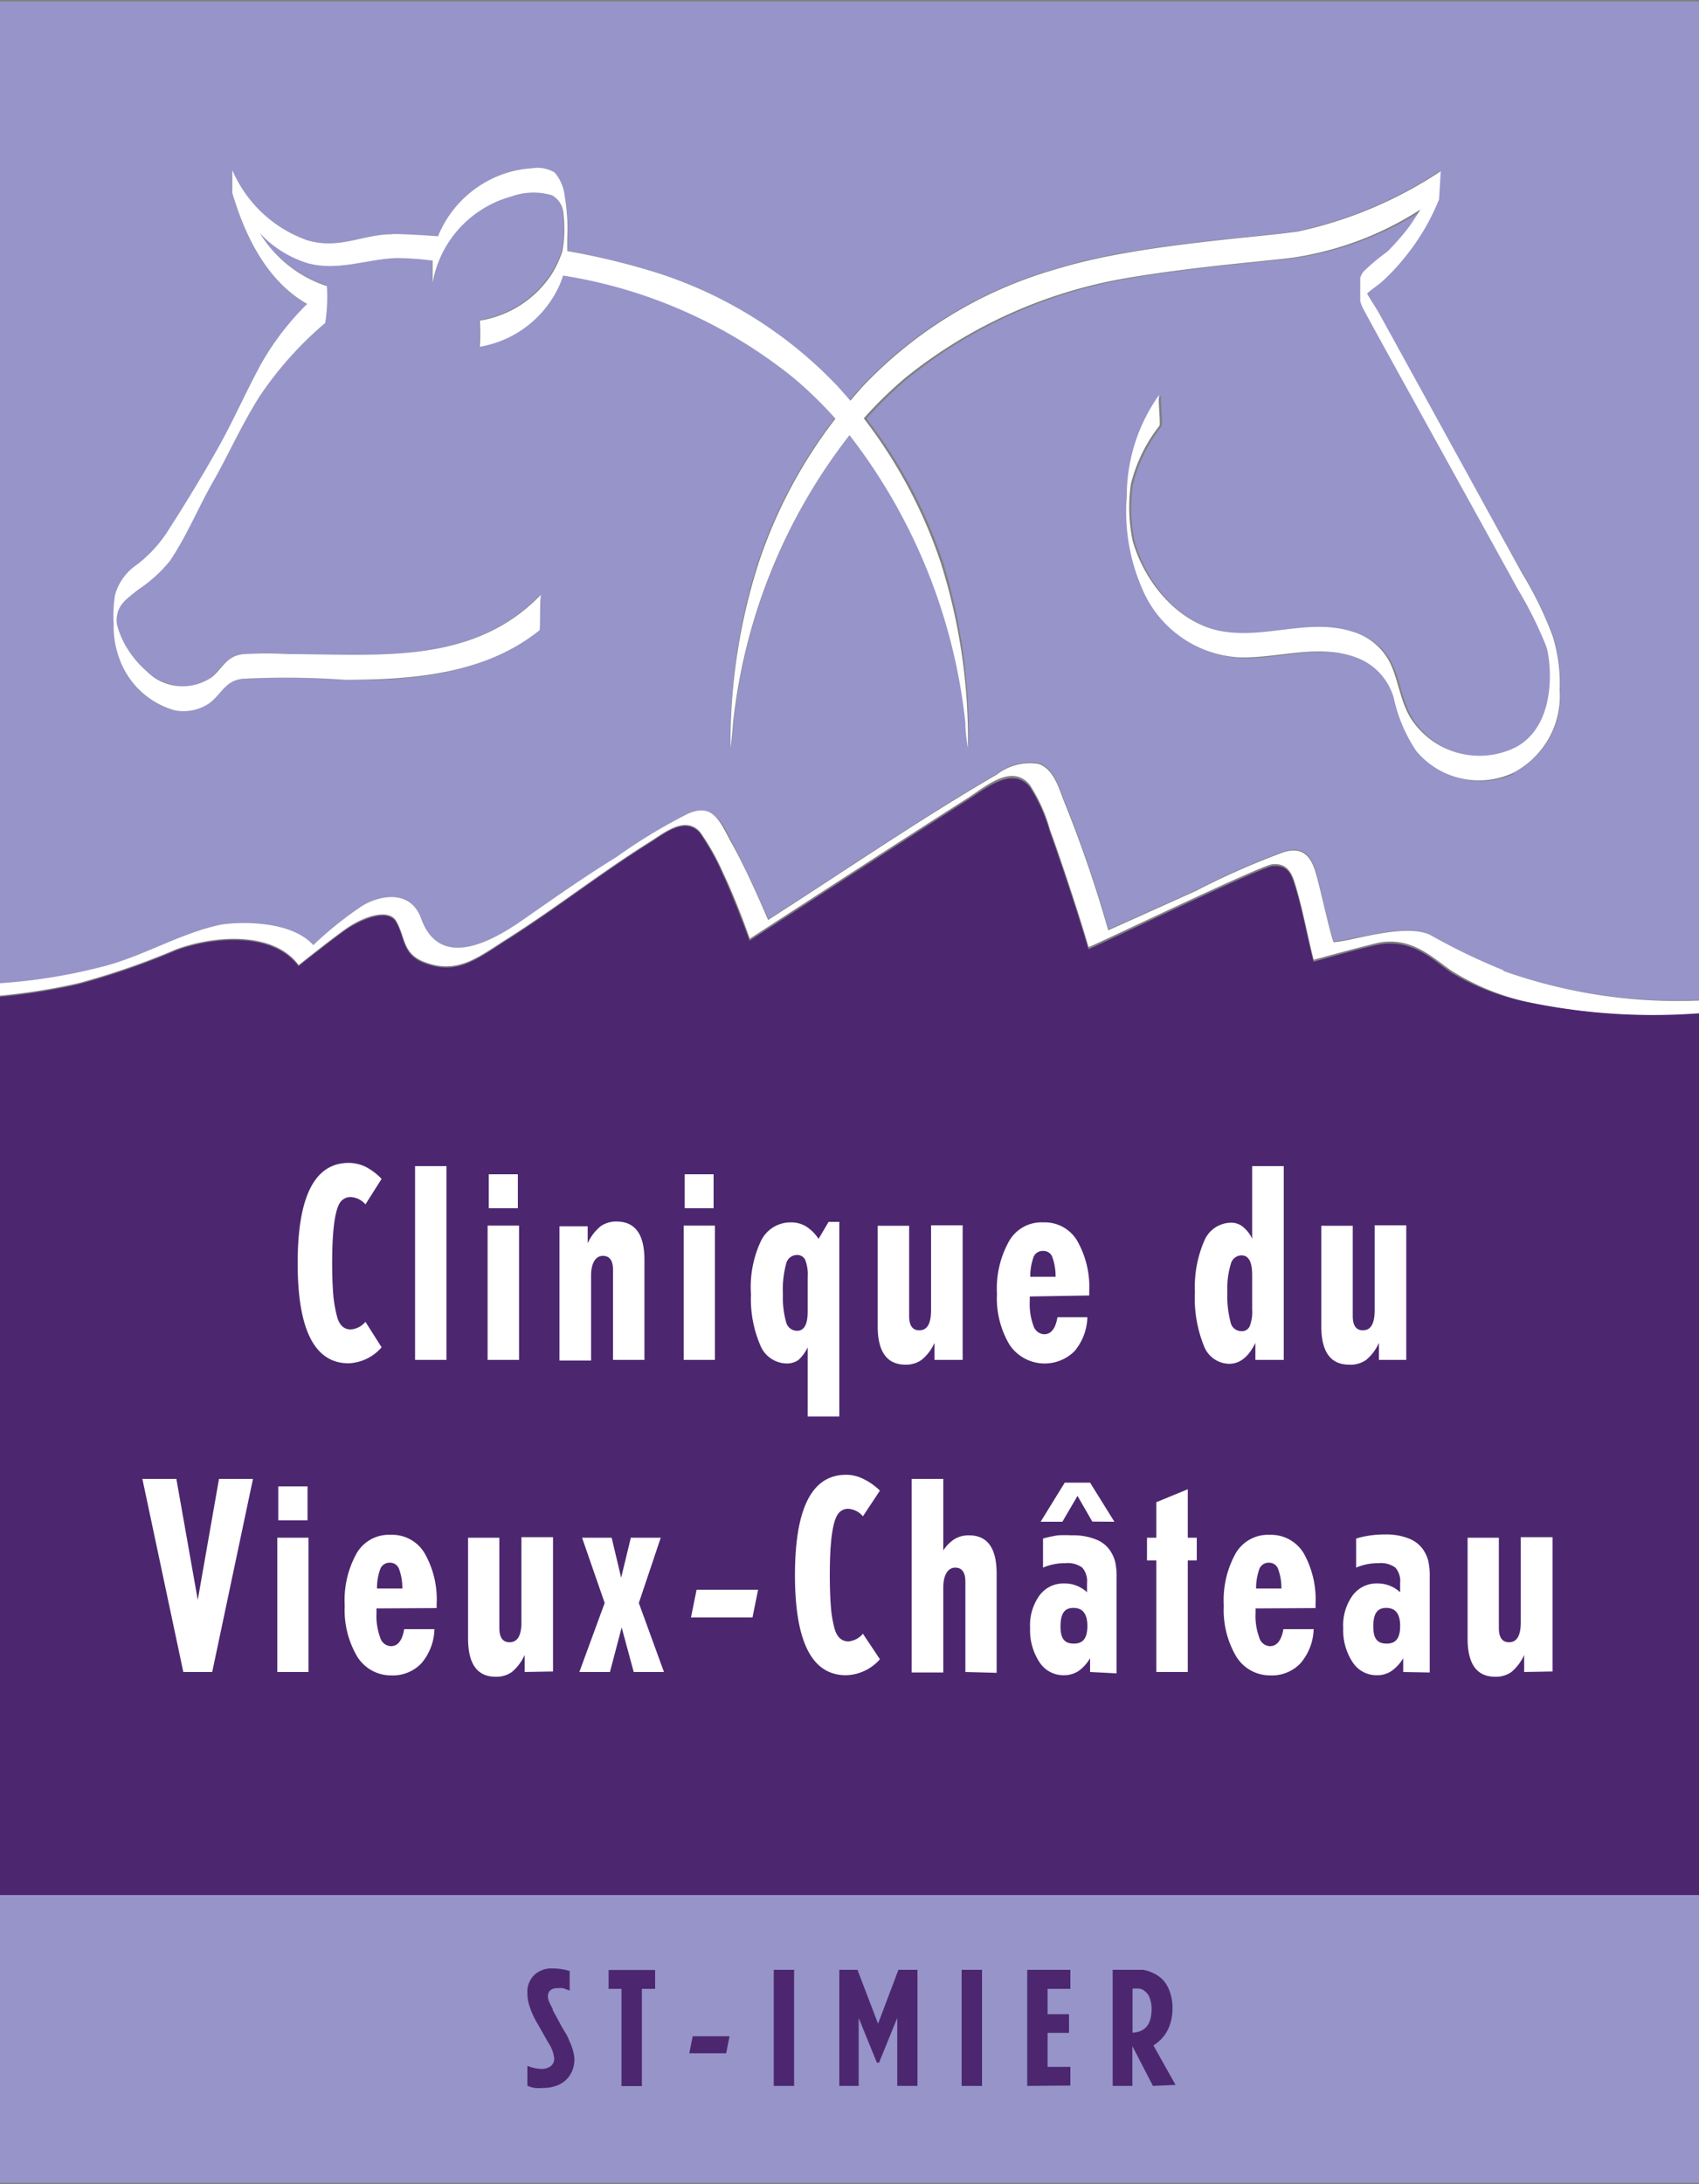 <?xml version="1.0" encoding="UTF-8"?> <svg xmlns="http://www.w3.org/2000/svg" id="Calque_1" data-name="Calque 1" viewBox="0 0 100 128.5"><rect x="0" y="0" width="100" height="128.5" fill="#808080" stroke="none"/><defs><style>.cls-1{fill:#9694c9;}.cls-2{fill:#4c2770;}.cls-3{fill:#fff;}</style></defs><title>CVC_logo STI</title><rect class="cls-1" y="111.42" width="100" height="16.99"></rect><path class="cls-1" d="M6.13,56.84c2.36-.62,4.43-1.91,6.8-2.43.65-.14,4.06-.38,5.51,1.19a21,21,0,0,1,2.88-2.31c.95-.58,2.74-1,3.43.64,1.28,3.82,5.47.57,6.63-.24,1.37-1,3.27-2.24,4.91-3.27a31.2,31.2,0,0,1,4.22-2.56c1.49-.63,2,.56,2.58,1.68s1.47,3,2.14,4.53c4.47-2.86,8.88-5.89,13.47-8.56a3.17,3.17,0,0,1,2.45-.62c.91.31,1.2,1.47,1.52,2.26a74.26,74.26,0,0,1,2.58,7.53l5.14-2.31a45.19,45.19,0,0,1,5.19-2.29c1.2-.37,1.67.36,1.94,1.42.21.81.81,3.57,1,3.88a9.57,9.57,0,0,0,1.2-.21C80.8,55,83,54.39,84.18,55a36.67,36.67,0,0,0,4.31,2.13A30.69,30.69,0,0,0,100,58.82V.09H0V57.85a32.79,32.79,0,0,0,6.13-1m83-11.33a4.77,4.77,0,0,1-5.65-1.31,8.87,8.87,0,0,1-1.33-3.13,3.59,3.59,0,0,0-2-2.28c-2.31-1-4.76,0-7.14-.09a6.6,6.6,0,0,1-5.47-3.63,11.24,11.24,0,0,1-1.1-5.83,10.26,10.26,0,0,1,1.92-6c-.09.11.1,1.74,0,1.84a8.87,8.87,0,0,0-1.68,3.43,9.67,9.67,0,0,0,.11,3.35c.72,2.5,2.66,4.87,5.33,5.32s5.07-.77,7.57,0a3.58,3.58,0,0,1,2.32,2c.49,1.14.58,2.4,1.36,3.41a4.81,4.81,0,0,0,6,1.38c2.5-1.39,2-5.23,1.75-5.94a23.53,23.53,0,0,0-1.66-3.38c-.76-1.37-8.32-14.94-9-16.32a2.38,2.38,0,0,1-.24-.57c0-.05,0-1.37,0-1.37a1.49,1.49,0,0,1,.17-.34,11,11,0,0,1,1.43-1.24,15.1,15.1,0,0,0,1.18-1.33c.28-.36.77-1.15.77-1.15a19,19,0,0,1-7.23,2.79c-1,.19-6,.53-10.31,1.29a28.33,28.33,0,0,0-12.74,5.79,23.77,23.77,0,0,0-2.49,2.42,28.62,28.62,0,0,1,4.51,8.46A34.14,34.14,0,0,1,57,44s-.1-.8-.15-1.49A33.34,33.34,0,0,0,50,25.6a33.39,33.39,0,0,0-6.82,16.92C43.12,43.21,43,44,43,44a34.41,34.41,0,0,1,1.61-10.94,28.88,28.88,0,0,1,4.52-8.46,23.77,23.77,0,0,0-2.49-2.42,28.6,28.6,0,0,0-13.54-6q-.09.29-.21.57a6.31,6.31,0,0,1-4.69,3.62,11.37,11.37,0,0,0,0-1.54,6.21,6.21,0,0,0,4.24-2.76,5.89,5.89,0,0,0,.62-1.32,7.46,7.46,0,0,0,.06-2.2,1.37,1.37,0,0,0-.66-1.09,3.83,3.83,0,0,0-2.41.07,6.57,6.57,0,0,0-2.16,1.05,6.42,6.42,0,0,0-2.47,4c0-.6,0-.87,0-1.3a17.74,17.74,0,0,0-2.13-.15c-1.73.06-3.49.79-5.26.29a6.4,6.4,0,0,1-2.78-1.76,7.31,7.31,0,0,0,3.95,3.12A9.16,9.16,0,0,1,19.13,19a21.23,21.23,0,0,0-3.82,4.25c-1.1,1.77-1.77,3.35-2.73,5S11,31.53,10,33a8.44,8.44,0,0,1-1.95,1.71c-.55.43-1.08.78-1.2,1.45a1.54,1.54,0,0,0,0,.64,5.09,5.09,0,0,0,.4,1,5.85,5.85,0,0,0,1.33,1.68c1.05.89,2.72,1.33,3.86.34.67-.57.88-1.24,1.86-1.34a23.59,23.59,0,0,1,2.66,0c1.92,0,3.84.13,5.76,0,3.19-.14,6.5-.79,9.1-3.53-.08.06,0,2.07-.11,2.13-3.23,2.59-7.47,3-11.46,2.91a49.22,49.22,0,0,0-6-.06c-1.06.11-1.24.91-2,1.46a2.68,2.68,0,0,1-2,.4A4.85,4.85,0,0,1,7,38.67a5.33,5.33,0,0,1-.31-1.94A7.52,7.52,0,0,1,6.77,35a3.17,3.17,0,0,1,1.3-1.77,7.78,7.78,0,0,0,1.71-1.82c1.09-1.63,2.1-3.34,3.06-5.05s1.63-3.28,2.51-4.9a16.41,16.41,0,0,1,2.73-3.57c-2.29-1.27-3.53-3.75-4.27-6.09,0-.09-.13-.38-.15-.44s0-1.29,0-1.34a7.55,7.55,0,0,0,4.41,4.11c2,.57,3.31-.35,5-.36,0,0,2,.07,2.71.13a6.44,6.44,0,0,1,2.77-3.17,6,6,0,0,1,2.75-.83,2.05,2.05,0,0,1,1.34.23,2.7,2.7,0,0,1,.6,1.42A11.26,11.26,0,0,1,33.42,14c0,.25,0,.51,0,.76A38.79,38.79,0,0,1,38.5,16a25.19,25.19,0,0,1,10.7,6.65c.27.29.53.6.79.9.27-.3.53-.61.8-.9A25.22,25.22,0,0,1,61.48,16c.13,0,1.22-.37,1.71-.5,4.47-1.17,10.74-1.55,13.16-1.9a24.56,24.56,0,0,0,8.4-3.55l-.1,1.66a13.16,13.16,0,0,1-2,3.39,12.42,12.42,0,0,1-1.36,1.45c-.23.21-.6.44-.88.7.25.44.56.88.77,1.27l8.45,15.24a22.4,22.4,0,0,1,1.78,3.65,9.26,9.26,0,0,1,.42,3.18,5.09,5.09,0,0,1-2.79,4.9"></path><path class="cls-2" d="M100,59.57A35.58,35.58,0,0,1,90.18,59a14.05,14.05,0,0,1-4.73-1.76c-1.09-.73-2.29-2.05-4.34-1.66-.92.17-3.79,1-3.8,1-.37-1.45-.68-3.2-1.14-4.62-.22-.69-.51-1.09-1.29-1s-10.81,4.94-10.82,4.88c-.65-2.27-2-6.2-2.26-6.88a9.53,9.53,0,0,0-1.19-2.66c-1-1.23-2.56.06-3.59.72-4.09,2.6-12.9,8.32-12.9,8.32-.6-1.63-1.25-3.22-1.56-3.86A13.82,13.82,0,0,0,41.19,49c-.88-1-2.11.07-3,.62-2.85,1.79-5.36,3.77-8.26,5.62-1.79,1.12-3,2.24-5.1,1.36-1.14-.51-1-1.41-1.51-2.34-.44-.77-1.82-.3-2.86.37-.73.49-2.89,2.21-2.89,2.21-1.53-2.06-5.09-1.71-7.2-.93a43.77,43.77,0,0,1-5.78,2,36.07,36.07,0,0,1-4.6.73v52.84H100V59.57"></path><path class="cls-2" d="M33.81,121.11a1.8,1.8,0,0,1-.13.71,1.58,1.58,0,0,1-.37.54,1.65,1.65,0,0,1-.59.35,2.29,2.29,0,0,1-.76.12,2.77,2.77,0,0,1-.49,0,1.8,1.8,0,0,1-.43-.13v-1.17a2.4,2.4,0,0,0,.83.18.87.87,0,0,0,.54-.16.54.54,0,0,0,.21-.44,1.93,1.93,0,0,0-.31-.88l-.14-.24-.41-.73-.18-.31a4.76,4.76,0,0,1-.41-.92,2.45,2.45,0,0,1-.13-.78,1.39,1.39,0,0,1,.4-1.06,1.48,1.48,0,0,1,1.09-.39,3.41,3.41,0,0,1,1,.15v1.15l-.39-.14a2,2,0,0,0-.34,0,.6.6,0,0,0-.4.12.44.44,0,0,0-.15.35.8.8,0,0,0,.06.3,3.46,3.46,0,0,0,.22.44s0,.06,0,.07l.54,1c.08.12.13.22.18.3l.12.2.08.17.08.2a2.74,2.74,0,0,1,.21.58A2.31,2.31,0,0,1,33.81,121.11Z"></path><path class="cls-2" d="M37.78,117v5.72h-1.2V117h-.76v-1.11h2.74V117Z"></path><path class="cls-2" d="M42.74,120.79H40.57l.2-1h2.17Z"></path><path class="cls-2" d="M45.54,122.71v-6.83h1.2v6.83Z"></path><path class="cls-2" d="M52.81,122.71v-4l-1.07,2.63h-.13l-1.07-2.63v4H49.4v-6.83h1.07l1.21,3.17,1.2-3.17H54v6.83Z"></path><path class="cls-2" d="M56.6,122.71v-6.83h1.2v6.83Z"></path><path class="cls-2" d="M60.46,122.71v-6.83H63V117H61.66v1.49h1.26v1.1H61.66v2H63v1.1Z"></path><path class="cls-2" d="M67.86,122.71l-1.21-2.34v2.34H65.49v-6.83h1.35l.43,0a1.9,1.9,0,0,1,.36.09,2.52,2.52,0,0,1,.34.15,1.71,1.71,0,0,1,.77.78,2.77,2.77,0,0,1,.27,1.25,2.9,2.9,0,0,1-.13.89,2.28,2.28,0,0,1-.37.73l-.13.15a.8.8,0,0,1-.13.13l-.15.13-.21.15,1.3,2.32Zm-.08-4.53a1.75,1.75,0,0,0-.11-.64.85.85,0,0,0-.31-.42.67.67,0,0,0-.27-.13,2,2,0,0,0-.43,0v2.59h0C67.42,119.53,67.78,119.08,67.78,118.18Z"></path><path class="cls-3" d="M20.52,80.2q-3,0-3-5.89t3-5.9a2.39,2.39,0,0,1,1,.23,3.63,3.63,0,0,1,.94.71l-.95,1.5a1.24,1.24,0,0,0-.86-.43.75.75,0,0,0-.62.3c-.32.46-.48,1.65-.48,3.59q0,1,.06,1.8a7.72,7.72,0,0,0,.22,1.31c.13.53.41.79.82.79a1.27,1.27,0,0,0,.86-.45l.95,1.5A2.72,2.72,0,0,1,20.52,80.2Z"></path><path class="cls-3" d="M24.43,80V68.6h1.85V80Z"></path><path class="cls-3" d="M28.7,80v-7.9h1.85V80Zm.07-8.92v-2h1.71v2Z"></path><path class="cls-3" d="M36.08,80V74.7c0-.55-.2-.82-.6-.82s-.69.39-.69,1.16v5H32.93v-7.9h1.66v1a2.75,2.75,0,0,1,.76-1,1.56,1.56,0,0,1,.94-.28c1.09,0,1.64.75,1.64,2.25V80Z"></path><path class="cls-3" d="M40.24,80v-7.9h1.84V80Zm.06-8.92v-2H42v2Z"></path><path class="cls-3" d="M47.54,83.33V79.26A2.43,2.43,0,0,1,47,80a1.16,1.16,0,0,1-.7.21,1.7,1.7,0,0,1-1.55-1.07,6.91,6.91,0,0,1-.55-3A6.36,6.36,0,0,1,44.79,73a1.93,1.93,0,0,1,1.76-1.09,1.7,1.7,0,0,1,.88.23,2.49,2.49,0,0,1,.75.74l.59-1h.63V83.33Zm0-8.22a2.33,2.33,0,0,0-.15-1,.51.51,0,0,0-.5-.28.65.65,0,0,0-.62.52,5.77,5.77,0,0,0-.19,1.79,5.36,5.36,0,0,0,.19,1.64.67.67,0,0,0,.64.51q.63,0,.63-1.14Z"></path><path class="cls-3" d="M55,80V79a2.66,2.66,0,0,1-.76,1,1.56,1.56,0,0,1-.94.28c-1.09,0-1.64-.75-1.64-2.25V72.11h1.85v5.31q0,.84.6.84c.46,0,.69-.39.69-1.18v-5h1.86V80Z"></path><path class="cls-3" d="M60.61,76.27v.28A3.67,3.67,0,0,0,60.83,78a.69.69,0,0,0,.63.49q.61,0,.78-1H64a3.22,3.22,0,0,1-.76,2,2.49,2.49,0,0,1-3.82-.38,5.34,5.34,0,0,1-.74-3A5.69,5.69,0,0,1,59.4,73a2.19,2.19,0,0,1,2-1.09,2.22,2.22,0,0,1,2,1.08,5.51,5.51,0,0,1,.71,3v.22Zm1.32-2.34a.55.55,0,0,0-.54-.34.57.57,0,0,0-.55.34,3.31,3.31,0,0,0-.2,1.18h1.49A3.31,3.31,0,0,0,61.93,73.93Z"></path><path class="cls-3" d="M73.89,80V79c-.4.82-.91,1.23-1.55,1.23a1.62,1.62,0,0,1-1.49-1.08A7.49,7.49,0,0,1,70.33,76a6.81,6.81,0,0,1,.55-3,1.72,1.72,0,0,1,1.56-1.07,1.08,1.08,0,0,1,.69.22,2,2,0,0,1,.57.72V68.6h1.86V80Zm-.19-5c0-.77-.21-1.15-.63-1.15a.66.66,0,0,0-.63.52,4.94,4.94,0,0,0-.2,1.63,6.1,6.1,0,0,0,.19,1.79.65.65,0,0,0,.62.52.5.5,0,0,0,.5-.28,2.31,2.31,0,0,0,.15-1Z"></path><path class="cls-3" d="M81.16,80V79a2.76,2.76,0,0,1-.75,1,1.59,1.59,0,0,1-1,.28c-1.09,0-1.64-.75-1.64-2.25V72.11h1.85v5.31q0,.84.6.84c.46,0,.69-.39.69-1.18v-5h1.86V80Z"></path><path class="cls-3" d="M12.49,98.36h-1.7L8.38,87h2l1.26,7.12L12.89,87h2Z"></path><path class="cls-3" d="M16.32,98.36v-7.9h1.84v7.9Zm.06-8.92v-2H18.1v2Z"></path><path class="cls-3" d="M22.16,94.62v.27a3.64,3.64,0,0,0,.22,1.45.68.68,0,0,0,.63.5q.61,0,.78-1h1.78a3.22,3.22,0,0,1-.76,2,2.31,2.31,0,0,1-1.78.72,2.33,2.33,0,0,1-2-1.1,5.36,5.36,0,0,1-.74-3,5.66,5.66,0,0,1,.7-3.08,2.19,2.19,0,0,1,2-1.09,2.22,2.22,0,0,1,2,1.08,5.47,5.47,0,0,1,.71,3v.23Zm1.32-2.34a.56.56,0,0,0-.54-.35.58.58,0,0,0-.55.35,3.2,3.2,0,0,0-.2,1.17h1.49A3.2,3.2,0,0,0,23.48,92.28Z"></path><path class="cls-3" d="M30.88,98.36v-1a2.86,2.86,0,0,1-.75,1,1.59,1.59,0,0,1-.95.28c-1.09,0-1.63-.75-1.63-2.25V90.46h1.84v5.31q0,.84.6.84c.47,0,.7-.39.7-1.18v-5h1.86v7.9Z"></path><path class="cls-3" d="M37.3,98.36l-.71-2.62-.69,2.62H34.1l1.49-4.06-1.33-3.84H36l.56,2.35.57-2.35h1.76L37.6,94.3l1.48,4.06Z"></path><path class="cls-3" d="M44.29,95.15H40.67L41,93.52h3.62Z"></path><path class="cls-3" d="M49.79,98.55q-3,0-3-5.89c0-3.94,1-5.9,3-5.9a2.25,2.25,0,0,1,1,.23,3.68,3.68,0,0,1,1,.7l-1,1.51a1.24,1.24,0,0,0-.85-.44.72.72,0,0,0-.62.31c-.32.45-.48,1.65-.48,3.59q0,1,.06,1.8a6.91,6.91,0,0,0,.21,1.31c.14.53.42.79.83.79a1.26,1.26,0,0,0,.85-.45l1,1.5A2.74,2.74,0,0,1,49.79,98.55Z"></path><path class="cls-3" d="M56.82,98.36V93.05c0-.55-.2-.83-.6-.83s-.7.39-.7,1.17v5H53.66V87h1.86v4.21a2.19,2.19,0,0,1,.68-.68,1.6,1.6,0,0,1,.83-.21c1.09,0,1.63.75,1.63,2.25v5.84Z"></path><path class="cls-3" d="M64.16,98.36v-.81a2.46,2.46,0,0,1-.69.76,1.57,1.57,0,0,1-.86.24,1.67,1.67,0,0,1-1.43-.77,3.4,3.4,0,0,1-.55-2,3,3,0,0,1,.55-1.92,1.75,1.75,0,0,1,1.46-.71,1.92,1.92,0,0,1,1.34.52v-.55a1.2,1.2,0,0,0-.28-.9,1.43,1.43,0,0,0-1-.26,3.19,3.19,0,0,0-1.31.26V90.51a7,7,0,0,1,.88-.19,7.22,7.22,0,0,1,.82,0,3.54,3.54,0,0,1,1.55.3,1.78,1.78,0,0,1,.68.57,2.19,2.19,0,0,1,.31.66,4,4,0,0,1,.09,1v5.59Zm.13-8.85L63.42,88l-.89,1.52H61.25l1.42-2.3h1.49l1.43,2.3ZM64,95.65c0-.71-.27-1.06-.82-1.06s-.76.36-.76,1.1.26,1,.79,1S64,96.38,64,95.65Z"></path><path class="cls-3" d="M69.91,91.8v6.56H68.06V91.8h-.55V90.46h.55V88.37l1.85-.76v2.85h.53V91.8Z"></path><path class="cls-3" d="M73.9,94.62v.27a3.64,3.64,0,0,0,.22,1.45.68.68,0,0,0,.63.5c.41,0,.67-.34.79-1h1.78a3.22,3.22,0,0,1-.77,2,2.31,2.31,0,0,1-1.78.72,2.33,2.33,0,0,1-2-1.1,5.36,5.36,0,0,1-.74-3,5.66,5.66,0,0,1,.7-3.08,2.2,2.2,0,0,1,2-1.09,2.25,2.25,0,0,1,2,1.08,5.56,5.56,0,0,1,.7,3v.23Zm1.32-2.34a.56.56,0,0,0-.53-.35.59.59,0,0,0-.56.35,3.44,3.44,0,0,0-.2,1.17h1.49A3.2,3.2,0,0,0,75.22,92.28Z"></path><path class="cls-3" d="M82.59,98.36v-.81a2.48,2.48,0,0,1-.7.76,1.51,1.51,0,0,1-.85.24,1.67,1.67,0,0,1-1.43-.77,3.4,3.4,0,0,1-.55-2,3,3,0,0,1,.55-1.92,1.75,1.75,0,0,1,1.46-.71,1.94,1.94,0,0,1,1.34.52v-.55a1.2,1.2,0,0,0-.28-.9,1.43,1.43,0,0,0-1-.26,3.19,3.19,0,0,0-1.31.26V90.51a5.67,5.67,0,0,1,1.69-.24,3.56,3.56,0,0,1,1.56.3,1.86,1.86,0,0,1,.68.57,2.19,2.19,0,0,1,.31.66,4,4,0,0,1,.09,1v5.59Zm-.18-2.71c0-.71-.27-1.06-.82-1.06s-.76.36-.76,1.1.26,1,.79,1S82.41,96.38,82.41,95.65Z"></path><path class="cls-3" d="M89.71,98.36v-1a2.86,2.86,0,0,1-.75,1,1.59,1.59,0,0,1-.95.28c-1.09,0-1.63-.75-1.63-2.25V90.46h1.84v5.31q0,.84.6.84c.46,0,.69-.39.69-1.18v-5h1.87v7.9Z"></path><path class="cls-3" d="M88.49,57.08A35.92,35.92,0,0,1,84.18,55c-1.16-.56-3.38,0-4.48.22a9.14,9.14,0,0,1-1.2.21c-.17-.31-.77-3.07-1-3.88-.27-1.06-.74-1.79-1.94-1.42a45.19,45.19,0,0,0-5.19,2.29l-5.14,2.31a74.26,74.26,0,0,0-2.58-7.53c-.32-.79-.61-1.95-1.52-2.26a3.17,3.17,0,0,0-2.45.62c-4.59,2.67-9,5.7-13.47,8.56-.67-1.57-1.45-3.27-2.15-4.53S42,47.23,40.51,47.86a31.94,31.94,0,0,0-4.23,2.56c-1.63,1-3.53,2.31-4.9,3.27-1.17.81-5.35,4.06-6.63.24-.69-1.65-2.48-1.22-3.43-.64a21,21,0,0,0-2.88,2.31C17,54,13.58,54.27,12.93,54.41c-2.38.52-4.44,1.81-6.8,2.43a32.66,32.66,0,0,1-6.13,1v.73a36.07,36.07,0,0,0,4.6-.73,43.77,43.77,0,0,0,5.78-2c2.11-.78,5.67-1.13,7.2.93,0,0,2.16-1.72,2.89-2.21,1-.67,2.42-1.14,2.86-.37.53.93.37,1.83,1.51,2.34,2.06.88,3.31-.24,5.1-1.36,2.9-1.85,5.41-3.83,8.26-5.62.88-.55,2.11-1.59,3-.62a13.82,13.82,0,0,1,1.37,2.43c.31.64,1,2.23,1.56,3.86,0,0,8.81-5.72,12.9-8.32,1-.66,2.56-2,3.59-.72a9.53,9.53,0,0,1,1.19,2.66c.27.68,1.61,4.61,2.26,6.87,0,.07,10.1-4.8,10.82-4.87s1.07.32,1.29,1c.46,1.42.77,3.17,1.14,4.62,0,0,2.88-.79,3.8-1,2-.39,3.25.93,4.34,1.66A14.05,14.05,0,0,0,90.18,59a36,36,0,0,0,9.82.61v-.75a30.69,30.69,0,0,1-11.51-1.74"></path><path class="cls-3" d="M7,38.67a4.85,4.85,0,0,0,3.29,3.12,2.71,2.71,0,0,0,2-.4c.76-.55.94-1.35,2-1.46a49.22,49.22,0,0,1,6,.06c4,0,8.23-.32,11.46-2.91.07-.06,0-2.07.11-2.12-2.6,2.73-5.91,3.38-9.1,3.52-1.92.09-3.84,0-5.76,0a23.59,23.59,0,0,0-2.66,0c-1,.1-1.19.77-1.85,1.34a3,3,0,0,1-3.87-.34,5.85,5.85,0,0,1-1.33-1.68,5,5,0,0,1-.39-1,1.36,1.36,0,0,1,0-.64c.12-.67.65-1,1.2-1.45A8.44,8.44,0,0,0,10,33c1-1.48,1.67-3.15,2.56-4.7s1.63-3.26,2.73-5A21,21,0,0,1,19.14,19a9.73,9.73,0,0,0,.1-2.17,7.27,7.27,0,0,1-3.95-3.12,6.4,6.4,0,0,0,2.78,1.76c1.77.51,3.53-.23,5.26-.29a17.58,17.58,0,0,1,2.13.15c0,.43,0,.7,0,1.3a6.44,6.44,0,0,1,4.63-5.07,3.83,3.83,0,0,1,2.41-.07,1.35,1.35,0,0,1,.66,1.09,7.46,7.46,0,0,1-.06,2.2,6.33,6.33,0,0,1-.61,1.32,6.22,6.22,0,0,1-4.25,2.76,11.34,11.34,0,0,1,0,1.54,6.31,6.31,0,0,0,4.69-3.62q.12-.28.21-.57a28.69,28.69,0,0,1,13.54,6,23.77,23.77,0,0,1,2.49,2.42,28.74,28.74,0,0,0-4.51,8.46A34.46,34.46,0,0,0,43,44s.1-.8.15-1.49A33.34,33.34,0,0,1,50,25.6a33.39,33.39,0,0,1,6.82,16.92c0,.69.15,1.49.15,1.49a34.45,34.45,0,0,0-1.61-10.94,29,29,0,0,0-4.52-8.46,23.77,23.77,0,0,1,2.49-2.42A28.33,28.33,0,0,1,66.07,16.4c4.36-.76,9.31-1.1,10.32-1.29a18.94,18.94,0,0,0,7.22-2.79s-.49.79-.77,1.15a15.1,15.1,0,0,1-1.18,1.33A12.59,12.59,0,0,0,80.23,16a2.09,2.09,0,0,0-.17.34s0,1.32,0,1.37a2.38,2.38,0,0,0,.24.57c.73,1.38,8.29,15,9,16.32A23.53,23.53,0,0,1,91,38c.26.71.76,4.55-1.75,5.94a4.8,4.8,0,0,1-6-1.38c-.78-1-.87-2.27-1.36-3.41a3.58,3.58,0,0,0-2.32-2c-2.5-.78-5,.41-7.57,0s-4.61-2.82-5.33-5.32a9.67,9.67,0,0,1-.11-3.35,9.09,9.09,0,0,1,1.68-3.43c.08-.1-.11-1.73,0-1.84a10.26,10.26,0,0,0-1.92,6,11.3,11.3,0,0,0,1.1,5.84,6.61,6.61,0,0,0,5.48,3.62c2.37.08,4.82-.88,7.13.09a3.59,3.59,0,0,1,2,2.28,9,9,0,0,0,1.33,3.14,4.8,4.8,0,0,0,5.65,1.31,5.1,5.1,0,0,0,2.79-4.91,9.26,9.26,0,0,0-.42-3.18,21.61,21.61,0,0,0-1.78-3.65L81.23,18.54c-.21-.39-.52-.83-.77-1.27h0c.28-.26.65-.49.88-.7a12.42,12.42,0,0,0,1.36-1.45,13.16,13.16,0,0,0,2-3.39l.1-1.66a24.56,24.56,0,0,1-8.4,3.55c-2.42.35-8.69.73-13.16,1.91-.49.12-1.58.46-1.7.49a25.19,25.19,0,0,0-10.7,6.65c-.27.29-.53.6-.79.9-.27-.3-.53-.61-.8-.9A25.22,25.22,0,0,0,38.51,16a41,41,0,0,0-5.12-1.23c0-.25,0-.5,0-.76a11.26,11.26,0,0,0-.15-2.46,2.56,2.56,0,0,0-.6-1.41,2,2,0,0,0-1.34-.24,6.21,6.21,0,0,0-2.75.83,6.44,6.44,0,0,0-2.77,3.17c-.7-.06-2.71-.17-2.71-.12-1.72,0-3.08.92-5,.35A7.53,7.53,0,0,1,13.67,10c0,.05,0,1.36,0,1.35s.1.34.14.44c.74,2.33,2,4.81,4.27,6.09a16.12,16.12,0,0,0-2.73,3.56c-.88,1.62-1.61,3.3-2.51,4.9s-2,3.42-3.06,5.05a7.78,7.78,0,0,1-1.71,1.82A3.17,3.17,0,0,0,6.77,35a7.52,7.52,0,0,0-.08,1.71A5.33,5.33,0,0,0,7,38.67"></path></svg> 